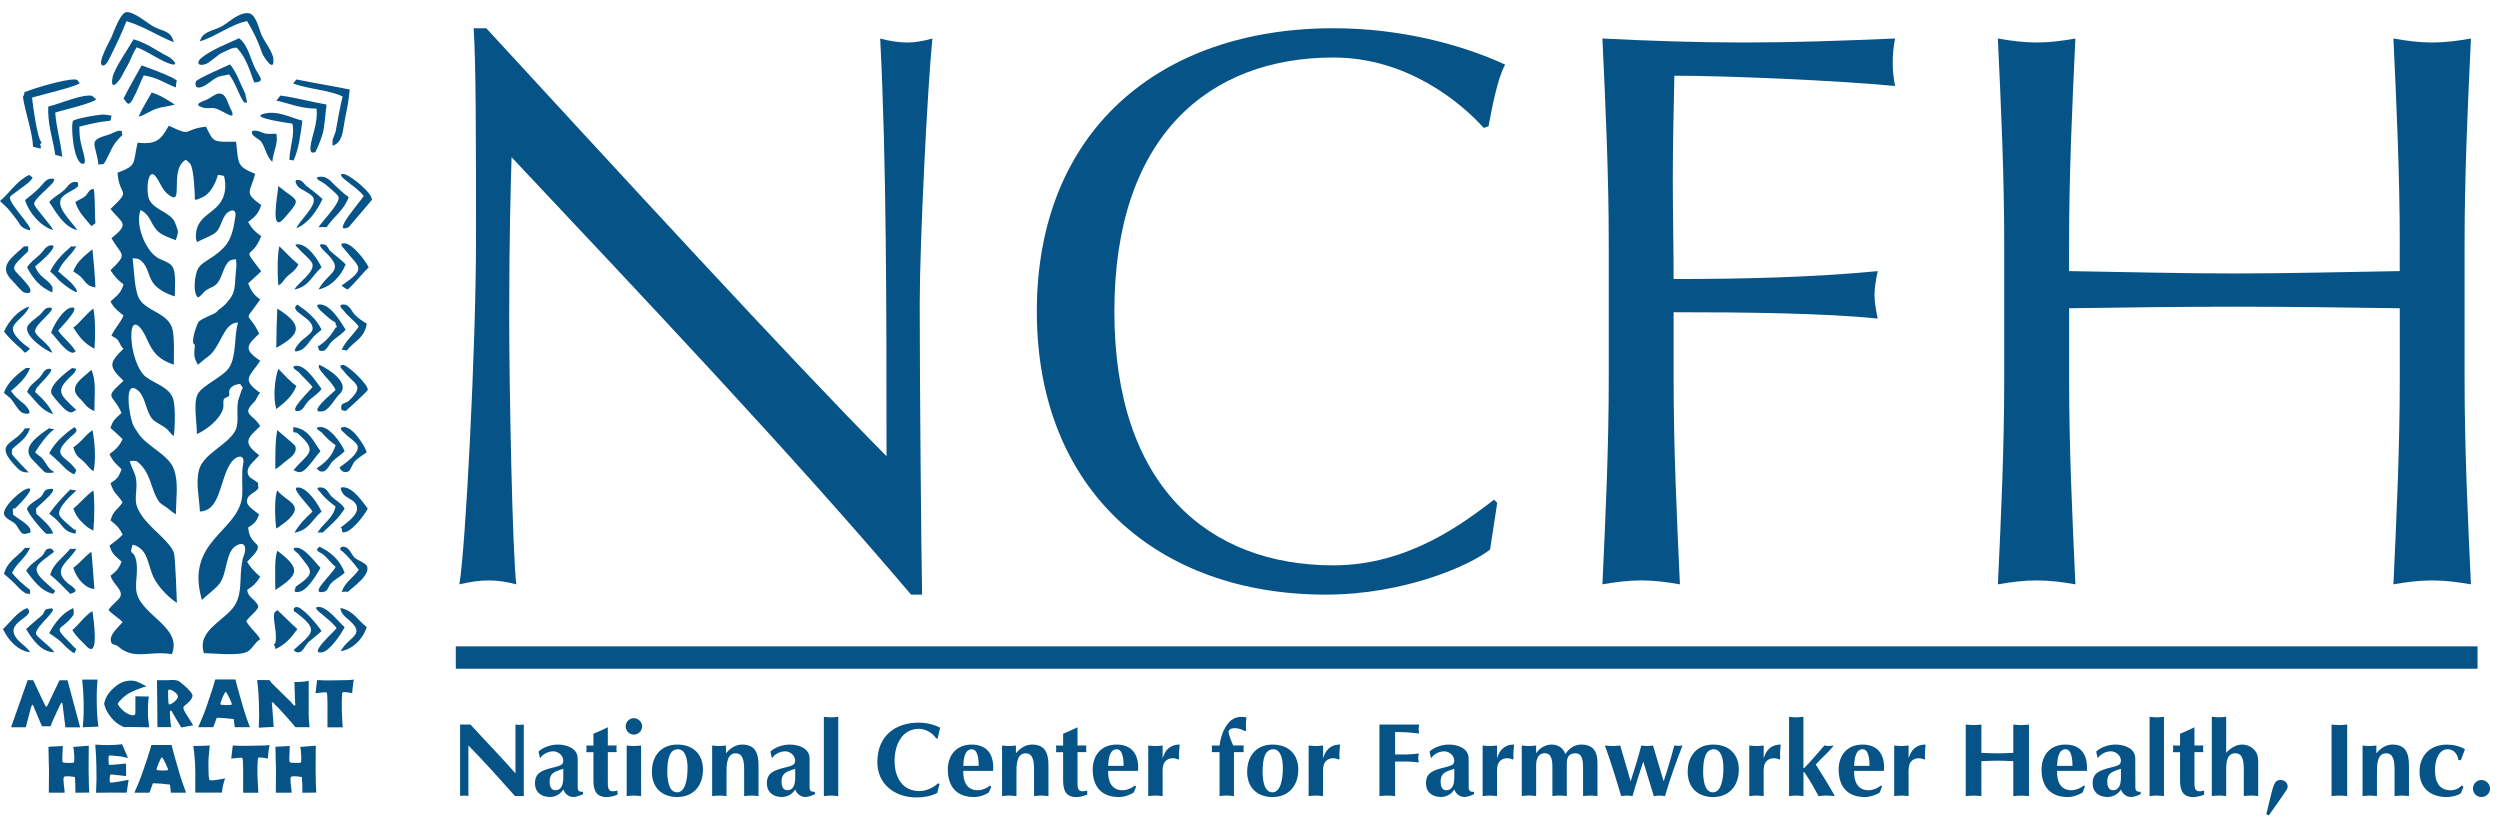 <svg width="202" height="66" viewBox="0 0 202 66" fill="none" xmlns="http://www.w3.org/2000/svg">
<path d="M5.284 58.763L5.075 57.076C5.064 56.961 5.049 56.788 4.995 56.777C4.952 56.762 4.861 56.946 4.807 57.066C4.778 57.109 4.453 57.802 4.248 58.265C4.179 58.423 4.146 58.517 4.096 58.684H3.392L2.789 57.264C2.734 57.134 2.673 56.939 2.619 56.939C2.579 56.939 2.492 57.185 2.464 57.3L2.084 58.763H0.893L2.236 54.956L2.68 54.96L2.821 55.256L3.496 56.69C3.576 56.86 3.684 57.091 3.749 57.105C3.8 57.116 3.904 56.867 3.98 56.705L4.724 55.133L4.818 54.967H5.454L6.476 58.767H5.284V58.763Z" fill="#055387"/>
<path d="M6.689 58.763C6.758 57.969 6.772 57.507 6.758 56.716C6.743 56.015 6.715 55.607 6.639 54.914H7.881C7.82 55.636 7.805 56.066 7.82 56.784C7.823 57.532 7.856 57.972 7.95 58.709L6.689 58.763Z" fill="#055387"/>
<path d="M11.059 58.749C10.651 58.738 10.409 58.738 10.001 58.749C9.514 58.525 9.243 58.316 8.918 57.89C8.647 57.539 8.528 57.297 8.412 56.875C8.513 56.391 8.73 56.004 9.142 55.632C9.575 55.228 9.969 55.008 10.543 54.993C10.998 54.99 11.258 55.148 11.655 55.362L11.839 55.456C11.485 55.531 10.687 55.835 10.272 56.105C9.882 56.369 9.524 56.781 9.524 56.849C9.524 56.998 9.774 57.265 9.998 57.46C10.261 57.694 10.702 57.853 10.85 57.778C10.969 57.723 10.94 57.565 10.94 57.427V56.261L12.027 56.279C11.962 56.752 11.948 57.037 11.951 57.514C11.955 57.998 11.987 58.287 12.06 58.767C11.68 58.753 11.449 58.749 11.059 58.749Z" fill="#055387"/>
<path d="M14.641 58.781L13.984 57.662C13.922 57.557 13.843 57.377 13.774 57.416C13.709 57.445 13.724 57.651 13.731 57.799C13.76 58.139 13.756 58.243 13.796 58.529L13.832 58.752C13.651 58.752 13.547 58.752 13.373 58.752C13.117 58.752 12.969 58.752 12.72 58.752C12.72 57.994 12.709 57.561 12.705 56.802C12.702 56.087 12.694 55.679 12.684 54.96H13.496C13.669 54.96 14.251 54.877 14.5 55.072C14.998 55.452 15.584 55.986 15.555 56.232C15.493 56.672 14.858 57.001 14.825 57.131C14.789 57.275 14.89 57.434 14.984 57.6L15.609 58.604L14.641 58.781ZM13.612 55.737C13.547 55.773 13.594 56.921 13.651 56.921C13.886 56.943 14.385 56.488 14.381 56.271C14.377 56.04 13.792 55.632 13.612 55.737Z" fill="#055387"/>
<path d="M18.968 58.756L18.889 58.102C18.61 58.066 18.434 58.048 18.155 58.027C17.906 58.005 17.755 58.001 17.513 58.001L17.235 58.756H16.018C16.321 58.048 16.505 57.651 16.751 56.904C17.011 56.131 17.173 55.687 17.39 54.903H19.022C19.239 55.777 19.398 56.272 19.647 57.149C19.82 57.763 19.965 58.142 20.192 58.756H18.968ZM18.239 55.903C18.148 55.892 17.744 56.857 17.82 56.922C17.885 56.976 18.704 56.997 18.73 56.922C18.77 56.831 18.314 55.907 18.239 55.903Z" fill="#055387"/>
<path d="M23.869 58.756C23.518 58.33 23.316 58.095 22.944 57.694C22.68 57.405 22.421 57.099 22.247 56.961C22.168 56.867 22.088 56.73 22.002 56.748C21.937 56.752 21.976 56.914 21.987 57.012L22.114 58.734L20.907 58.796C20.947 58.037 20.947 57.604 20.922 56.853C20.896 56.109 20.868 55.686 20.777 54.95L21.781 54.953L21.951 55.192L23.489 56.705C23.609 56.831 23.753 57.048 23.829 57.001C23.898 56.95 23.854 56.86 23.847 56.777L23.786 55.105C23.984 55.116 24.103 55.105 24.306 55.094C24.551 55.076 24.696 55.058 24.941 55.011V57.377C24.941 57.691 24.941 57.882 24.959 58.189C24.974 58.409 24.988 58.539 25.014 58.76H23.869V58.756Z" fill="#055387"/>
<path d="M28.519 55.398C28.49 55.632 28.468 55.773 28.454 56.012L28.208 55.958C28.158 55.943 27.71 55.889 27.677 55.947C27.627 56.062 27.562 56.896 27.674 58.504L27.692 58.767H26.46V58.489C26.46 57.51 26.489 56.012 26.392 55.958C26.298 55.914 25.973 55.958 25.716 55.986L25.496 56.012L25.622 54.95C26.402 55.004 27.15 54.964 28.132 54.95C28.299 54.95 28.41 54.928 28.591 54.91C28.551 55.098 28.537 55.21 28.519 55.398Z" fill="#055387"/>
<path d="M6.076 64.047C6.119 63.942 6.065 62.909 6.054 62.794C6.05 62.769 5.245 62.653 5.166 62.779C5.061 62.938 5.22 63.791 5.227 64.047H3.945C3.949 63.318 3.949 62.899 3.959 62.169C3.938 61.461 3.923 61.05 3.916 60.338L5.075 60.277L5.061 60.54C5.061 60.97 4.981 61.497 5.09 61.595C5.176 61.66 5.873 61.649 5.949 61.624C6.04 61.595 6 60.97 5.96 60.577C5.956 60.493 5.931 60.436 5.906 60.353L7.173 60.252C7.17 60.985 7.17 61.411 7.159 62.137C7.181 62.87 7.159 63.195 7.213 64.043L6.076 64.047Z" fill="#055387"/>
<path d="M10.232 64.05C9.788 64.05 9.525 64.04 9.08 64.04C8.568 64.04 8.271 64.05 7.759 64.054C7.802 63.231 7.809 62.75 7.788 61.934C7.777 61.252 7.751 60.847 7.697 60.161C8.062 60.19 8.282 60.201 8.654 60.201C9.124 60.201 9.402 60.186 9.868 60.136L10.341 61.248C10.012 61.165 9.817 61.118 9.47 61.089C9.21 61.064 8.806 61.013 8.788 61.068C8.759 61.147 8.77 61.602 8.788 61.772C8.792 61.88 10.232 61.645 10.182 61.718L10.193 62.707C10.139 62.711 8.994 62.559 8.936 62.581C8.835 62.649 8.86 63.115 8.882 63.22C8.903 63.303 10.283 63.032 10.395 63.007L10.232 64.05Z" fill="#055387"/>
<path d="M13.81 64.047L13.73 63.394C13.452 63.357 13.275 63.339 12.997 63.318C12.748 63.3 12.596 63.292 12.354 63.292L12.076 64.047H10.859C11.163 63.339 11.347 62.942 11.592 62.195C11.852 61.422 12.019 60.977 12.232 60.194H13.864C14.077 61.068 14.24 61.563 14.489 62.44C14.662 63.054 14.807 63.433 15.034 64.047H13.81ZM13.084 61.191C12.994 61.18 12.589 62.144 12.665 62.209C12.73 62.263 13.55 62.285 13.575 62.209C13.611 62.119 13.156 61.194 13.084 61.191Z" fill="#055387"/>
<path d="M18.014 63.494C17.974 63.7 17.948 63.83 17.93 64.043H15.778V62.371C15.778 61.916 15.764 61.649 15.724 61.194C15.699 60.84 15.67 60.63 15.619 60.276C15.843 60.273 15.98 60.273 16.208 60.266C16.493 60.255 16.656 60.248 16.948 60.237C16.905 60.717 16.84 61.165 16.84 61.75C16.843 62.248 16.843 62.942 16.934 63.021C17.013 63.097 17.486 63.021 17.822 62.96L18.19 62.895C18.107 63.122 18.064 63.263 18.014 63.494Z" fill="#055387"/>
<path d="M21.704 60.684C21.675 60.919 21.654 61.06 21.639 61.298L21.394 61.244C21.343 61.23 20.895 61.175 20.863 61.233C20.812 61.349 20.747 62.183 20.859 63.79L20.877 64.054H19.646V63.776C19.646 62.797 19.675 61.298 19.577 61.244C19.483 61.197 19.158 61.244 18.902 61.273L18.682 61.298L18.808 60.236C19.588 60.291 20.336 60.251 21.318 60.236C21.484 60.236 21.596 60.218 21.777 60.197C21.737 60.385 21.722 60.496 21.704 60.684Z" fill="#055387"/>
<path d="M24.417 64.047C24.461 63.942 24.407 62.909 24.396 62.794C24.392 62.769 23.587 62.653 23.507 62.779C23.403 62.938 23.561 63.791 23.569 64.047H22.287C22.29 63.318 22.29 62.899 22.301 62.169C22.279 61.461 22.265 61.05 22.258 60.338L23.417 60.277L23.403 60.54C23.403 60.97 23.323 61.497 23.431 61.595C23.515 61.66 24.215 61.649 24.291 61.624C24.381 61.595 24.342 60.97 24.302 60.577C24.298 60.493 24.273 60.436 24.248 60.353L25.515 60.252C25.512 60.985 25.512 61.411 25.501 62.137C25.523 62.87 25.501 63.195 25.555 64.043L24.417 64.047Z" fill="#055387"/>
<path d="M7.469 49.37C7.534 49.879 8.079 53.353 6.981 52.212C6.552 51.764 6.187 51.465 5.844 50.912C6.425 50.414 6.801 49.796 7.469 49.37Z" fill="#055387"/>
<path d="M22.405 49.291C22.961 49.796 23.46 50.327 24.03 50.833C23.503 51.544 23.091 52.057 22.243 52.458C22.315 52.458 22.16 52.133 22.16 52.133C22.048 52.133 22.243 51.97 22.243 51.97C22.427 51.208 22.037 50.157 22.16 49.536C22.174 49.471 22.394 49.323 22.405 49.291Z" fill="#055387"/>
<path d="M3.814 49.208C5.313 48.85 2.727 50.634 2.922 51.237C3.009 51.512 4.107 52.252 4.385 52.7C3.316 52.7 2.612 51.66 2.113 50.833C2.543 50.41 2.948 50.1 3.413 49.695C3.569 49.554 3.554 49.269 3.814 49.208Z" fill="#055387"/>
<path d="M27.523 49.128C28.563 49.338 28.91 50.129 29.632 50.67C29.354 51.573 28.534 52.462 27.523 52.62C28.22 51.328 29.73 51.338 28.011 49.941C27.447 49.482 27.509 49.081 27.523 49.128Z" fill="#055387"/>
<path d="M5.927 49.128C5.927 49.128 5.992 49.601 5.927 49.695C4.952 51.089 4.096 50.381 5.764 52.05C5.764 52.05 6.017 52.339 6.169 52.454C6.122 52.544 6.006 52.779 6.006 52.779C5.692 52.674 5.006 51.941 4.952 51.887C4.67 51.613 4.298 51.381 3.977 51.157C4.417 50.331 5.049 49.511 5.927 49.128Z" fill="#055387"/>
<path d="M2.189 49.128C3.059 49.876 0.094 50.229 1.459 51.724C1.81 52.107 2.124 52.227 2.434 52.7C1.456 52.602 0.665 51.728 0.242 50.833C0.838 50.266 1.376 49.457 2.189 49.128Z" fill="#055387"/>
<path d="M25.654 49.045C26.409 48.93 27.373 50.299 27.846 50.671C27.59 51.212 26.644 52.585 26.059 52.7C24.817 52.946 27.034 51.007 27.196 50.75C26.821 50.252 26.362 49.934 25.896 49.533C25.871 49.515 25.315 49.096 25.654 49.045Z" fill="#055387"/>
<path d="M23.951 49.045C24.46 49.023 25.721 50.58 25.98 50.995C25.623 51.299 25.291 51.573 24.926 51.887C24.706 52.075 24.503 52.624 24.197 52.7C23.893 52.772 23.814 52.559 23.709 52.537C25.262 51.114 25.858 50.956 23.872 49.453C23.756 49.515 23.59 49.063 23.951 49.045Z" fill="#055387"/>
<path d="M7.384 44.581C7.468 45.336 7.554 46.676 7.626 47.586C6.951 47.565 6.2 46.806 5.922 45.882C6.464 45.495 6.828 44.972 7.384 44.581Z" fill="#055387"/>
<path d="M22.406 44.498C24.255 45.9 24.233 46.402 22.244 47.666C22.247 46.535 22.157 45.17 22.406 44.498Z" fill="#055387"/>
<path d="M5.68 44.336C5.814 44.383 6.023 44.336 6.168 44.336C5.608 45.372 4.145 45.961 5.438 47.095C5.691 47.315 5.897 47.37 6.088 47.662C6.088 47.662 6.258 47.796 5.684 47.987C5.146 47.456 4.654 46.918 4.059 46.445C4.286 45.553 5.081 45.08 5.68 44.336Z" fill="#055387"/>
<path d="M3.893 44.336C4.298 44.257 4.291 44.553 4.381 44.578C3.001 45.658 2.279 45.853 3.814 47.175C4.041 47.37 4.193 47.554 4.464 47.742C4.457 47.749 4.298 47.984 4.301 47.984C3.254 47.742 2.676 46.839 2.109 46.117C2.463 45.56 2.933 45.322 3.409 44.9C3.561 44.766 3.651 44.383 3.893 44.336Z" fill="#055387"/>
<path d="M23.867 44.257C24.589 44.16 25.495 45.499 25.896 45.882C25.578 46.438 24.817 47.767 24.109 47.832C23.509 47.883 24 47.496 23.863 47.428C25.633 46.232 25.149 46.135 24.109 44.748C24.112 44.745 23.444 44.311 23.867 44.257Z" fill="#055387"/>
<path d="M2.027 44.256C2.099 44.3 2.345 44.256 2.431 44.256C2.034 45.152 1.398 45.416 0.969 46.286C1.384 46.802 1.897 47.257 2.431 47.666C2.417 47.669 2.431 47.962 2.431 47.99C2.384 47.987 1.919 47.944 2.027 47.911C1.612 47.651 1.456 47.42 1.135 47.099C0.864 46.831 0.597 46.618 0.322 46.369C0.582 45.343 1.449 44.964 2.027 44.256Z" fill="#055387"/>
<path d="M27.685 44.173C28.238 44.152 28.372 44.805 28.66 45.065C28.884 45.268 29.498 45.47 29.636 45.715C30.018 46.412 28.465 47.478 28.093 47.828C27.96 47.778 27.747 47.828 27.606 47.828C27.902 46.983 28.523 46.716 28.985 46.041C28.603 45.535 28.093 44.903 27.606 44.498C27.494 44.578 27.404 44.184 27.685 44.173Z" fill="#055387"/>
<path d="M25.817 44.173C26.734 44.607 27.493 45.278 27.847 46.286C27.504 46.593 27.002 46.831 26.709 47.178C26.507 47.413 26.5 47.763 26.142 47.828C24.914 48.045 26.872 46.391 27.117 45.798C26.745 45.517 26.492 45.112 26.142 44.823C25.846 44.581 25.34 44.524 25.817 44.173Z" fill="#055387"/>
<path d="M22.406 39.627C23.161 40.565 24.613 40.75 23.298 41.981C22.984 42.274 22.691 42.454 22.323 42.711C22.204 41.905 22.164 40.154 22.406 39.627Z" fill="#055387"/>
<path d="M7.547 39.627C7.652 40.479 7.638 41.721 7.547 42.873C7.219 42.703 7.056 42.613 6.818 42.386C6.402 41.988 6.146 41.714 5.926 41.086C6.511 40.627 6.941 40.042 7.547 39.627Z" fill="#055387"/>
<path d="M5.681 39.547C5.782 39.59 6.125 39.619 6.169 39.63C5.84 39.951 4.655 40.944 4.789 41.58C4.854 41.883 5.757 42.584 6.006 42.797C6.223 42.685 6.089 43.122 6.089 43.122C5.306 42.974 5.204 42.696 4.789 42.23C4.544 41.952 4.273 41.728 3.977 41.501C4.515 40.76 5.053 40.172 5.681 39.547Z" fill="#055387"/>
<path d="M3.813 39.547C5.268 39.164 2.986 40.938 2.921 41.089C2.871 41.201 2.968 41.382 2.921 41.494C3.438 41.985 4.127 42.534 4.301 43.119C4.113 43.079 3.911 43.18 3.734 43.119C3.571 43.061 2.127 41.364 2.192 41.089C2.267 40.761 3.087 40.352 3.329 40.114C3.499 39.944 3.539 39.619 3.813 39.547Z" fill="#055387"/>
<path d="M2.35 39.465C2.849 39.486 1.263 41.057 1.213 41.09H1.05C0.996 41.238 1.09 41.422 1.05 41.577C1.426 41.895 2.199 42.289 2.43 42.715C2.484 42.816 2.462 43.105 2.43 43.04C2.361 43.044 2.061 43.181 1.863 43.123C1.635 43.054 1.39 42.473 1.213 42.31C0.953 42.069 0.371 41.91 0.321 41.498C0.249 40.924 1.812 39.439 2.35 39.465Z" fill="#055387"/>
<path d="M27.601 39.385C28.475 39.244 29.331 40.62 29.714 41.089C29.479 41.602 28.536 42.776 28.009 42.956C27.392 43.166 27.803 42.794 27.521 42.631C28.013 42.216 29.349 41.407 28.659 40.602C28.442 40.352 27.98 40.201 27.767 39.952C27.702 39.883 27.406 39.413 27.601 39.385Z" fill="#055387"/>
<path d="M25.817 39.385C26.427 39.349 26.496 39.833 26.792 40.115C27.146 40.461 27.579 40.649 27.846 41.09C27.388 41.866 26.702 42.44 26.059 43.04C25.968 42.993 25.755 43.04 25.654 43.04C26.127 42.245 26.889 41.917 27.117 40.931C26.694 40.602 26.21 40.23 25.9 39.793C25.849 39.725 25.438 39.407 25.817 39.385Z" fill="#055387"/>
<path d="M24.031 39.385C24.811 39.341 25.703 40.746 25.981 41.335C25.244 41.945 24.952 42.859 23.789 43.039C24.215 42.328 24.67 41.873 25.252 41.335C25.06 40.949 23.46 39.414 24.031 39.385Z" fill="#055387"/>
<path d="M22.405 34.754C22.578 34.924 23.835 35.946 23.868 36.054C24.055 36.719 23.257 37.095 22.976 37.355C22.705 37.6 22.575 37.694 22.246 37.922C22.246 36.726 22.235 35.585 22.405 34.754Z" fill="#055387"/>
<path d="M7.468 34.754C7.659 35.599 7.771 37.246 7.551 38.084C7.24 37.864 7.146 37.701 6.901 37.434C6.431 36.925 6.139 36.979 5.926 36.134C6.558 35.74 6.872 35.177 7.468 34.754Z" fill="#055387"/>
<path d="M3.975 34.596C4.141 34.687 4.174 34.625 4.38 34.676C3.795 35.116 3.231 35.907 2.838 36.543C3.007 36.752 3.228 36.835 3.405 37.03C3.679 37.323 3.914 37.926 4.297 38.085C4.607 38.211 3.802 38.244 3.647 38.168C3.531 38.11 2.831 37.344 2.672 37.193C1.61 36.167 3.047 35.246 3.975 34.596Z" fill="#055387"/>
<path d="M2.025 34.596C2.097 34.639 2.343 34.596 2.43 34.596C2.112 35.488 1.567 35.727 0.967 36.301C1.01 36.413 0.92 36.59 0.967 36.705C0.996 36.785 2.502 38.406 2.347 38.168C2.347 38.168 1.895 38.211 1.617 38.005C1.418 37.857 1.213 37.623 1.05 37.438C-0.445 35.745 1.213 35.907 2.025 34.596Z" fill="#055387"/>
<path d="M27.685 34.513C28.447 34.34 29.505 36.07 29.632 36.543C29.285 36.792 28.956 36.987 28.657 37.272C28.526 37.395 28.303 38.027 28.169 38.085C27.598 38.327 27.439 37.76 27.439 37.76C27.808 37.474 29.021 36.709 28.902 36.055C28.841 35.727 28.057 35.275 27.848 35.001C27.848 35.001 27.288 34.603 27.685 34.513Z" fill="#055387"/>
<path d="M25.735 34.513C26.595 34.332 27.62 35.878 27.848 36.463C27.552 36.752 27.169 36.986 26.873 37.275C26.66 37.481 26.457 38.016 26.143 38.088C25.739 38.178 25.684 37.871 25.576 37.842C26.27 37.395 26.847 36.864 27.118 35.975C26.642 35.636 26.345 35.361 25.981 34.921C25.981 34.917 25.345 34.596 25.735 34.513Z" fill="#055387"/>
<path d="M23.706 34.513C24.956 34.65 25.313 35.658 25.898 36.463C25.501 36.853 24.901 37.857 24.436 38.088C24.085 38.258 23.894 38.019 23.706 38.005C24.833 36.618 25.829 36.535 24.031 35C23.948 34.928 23.822 34.953 23.706 34.917C23.699 34.87 23.677 34.437 23.706 34.513Z" fill="#055387"/>
<path d="M6.006 34.513C6.436 34.831 5.97 35.051 5.681 35.325C3.984 36.914 5.334 36.741 6.169 38.005L6.006 38.33C5.439 38.095 5.183 37.734 4.789 37.355C4.522 37.102 4.255 36.864 3.977 36.625C4.432 35.733 5.215 35.069 6.006 34.513Z" fill="#055387"/>
<path d="M7.385 29.883C7.793 30.819 7.627 31.768 7.627 33.213C6.959 32.946 6.861 32.588 6.41 32.158C5.438 31.23 6.67 30.562 7.385 29.883Z" fill="#055387"/>
<path d="M22.488 29.804C22.979 30.285 23.372 30.779 23.95 31.184C23.593 32.058 23.004 32.52 22.325 33.051C22.05 32.155 22.191 30.635 22.488 29.804Z" fill="#055387"/>
<path d="M3.894 29.804C4.76 29.67 3.02 31.14 2.919 31.429C2.897 31.476 2.836 31.671 2.836 31.671C3.424 32.191 3.923 32.7 4.298 33.459C3.269 33.148 2.864 32.321 2.186 31.671C2.424 31.053 2.857 30.887 3.24 30.454C3.435 30.237 3.554 29.855 3.894 29.804Z" fill="#055387"/>
<path d="M5.843 29.724C5.951 29.789 6.031 29.76 6.168 29.804C6.136 29.861 6.006 30.129 6.006 30.129C4.406 31.591 4.727 31.761 6.168 33.133C5.933 33.18 5.868 33.476 5.439 33.213C5.07 32.985 4.485 32.256 4.222 31.913C3.745 31.299 5.276 30.121 5.843 29.724Z" fill="#055387"/>
<path d="M2.11 29.724C2.157 29.757 2.377 29.724 2.435 29.724C2.124 30.522 1.489 31.078 0.893 31.591C1.156 32.021 1.557 32.328 1.947 32.646C2.132 32.794 2.876 33.664 1.864 33.375C1.518 33.278 1.131 32.501 0.889 32.238C0.73 32.064 0.496 31.902 0.322 31.75C0.553 30.923 1.471 30.172 2.11 29.724Z" fill="#055387"/>
<path d="M23.868 29.562C24.681 29.414 25.63 30.963 25.981 31.429C25.666 31.87 25.186 32.09 24.843 32.484C24.637 32.718 24.482 33.163 24.114 33.213C23.149 33.336 25.049 31.57 25.251 31.263C24.89 30.815 24.489 30.483 24.114 30.046C24.114 30.046 23.409 29.642 23.868 29.562Z" fill="#055387"/>
<path d="M27.684 29.479C28.031 29.432 29.797 31.097 29.713 31.509C29.692 31.617 28.132 33.047 27.926 33.213L27.601 33.134C27.594 33.148 27.532 32.838 27.601 32.726C27.691 32.574 28.038 32.523 28.168 32.401C29.587 31.075 28.561 31.068 27.763 29.966C27.72 29.909 27.247 29.533 27.684 29.479Z" fill="#055387"/>
<path d="M25.817 29.479C26.64 29.865 28.334 30.995 27.442 31.833C27.114 32.136 26.576 33.119 26.142 33.213C24.633 33.538 27.016 31.631 27.117 31.508C26.825 30.786 25.442 29.757 25.817 29.479Z" fill="#055387"/>
<path d="M22.405 24.933C24.355 26.171 24.482 26.926 22.322 28.1C22.326 27.078 22.369 25.817 22.405 24.933Z" fill="#055387"/>
<path d="M7.547 24.933C7.713 25.788 7.717 27.233 7.63 28.179C6.803 27.75 6.417 27.23 5.926 26.475C6.529 26.002 6.93 25.391 7.547 24.933Z" fill="#055387"/>
<path d="M5.76 24.853C6.677 24.719 4.825 26.514 4.705 26.72C5.2 27.413 5.633 27.637 6.085 28.345C6.327 28.258 5.922 28.508 5.922 28.508C5.305 28.504 4.521 27.247 4.135 26.882C4.319 26.254 5.139 24.936 5.76 24.853Z" fill="#055387"/>
<path d="M3.977 24.853C4.869 24.835 2.723 26.196 2.839 26.799C2.918 27.222 4.006 27.778 4.219 28.504C3.63 28.291 2.081 27.229 2.189 26.474C2.236 26.128 2.998 25.644 3.244 25.42C3.449 25.232 3.605 24.856 3.977 24.853Z" fill="#055387"/>
<path d="M2.352 24.77C2.146 25.467 1.178 25.944 1.052 26.475C0.911 27.07 2.095 27.952 2.431 28.179C2.428 28.179 2.16 28.428 2.027 28.504C1.89 28.418 1.81 28.269 1.702 28.179C1.207 27.764 0.727 27.298 0.322 26.8C0.687 25.962 1.456 25.073 2.352 24.77Z" fill="#055387"/>
<path d="M27.684 24.607C28.233 24.553 28.403 25.145 28.659 25.42C28.919 25.698 29.295 25.954 29.634 26.149C29.443 27.37 28.602 27.554 28.009 28.341C27.905 28.265 27.717 28.287 27.605 28.258C27.98 27.464 28.515 27.11 28.984 26.391C28.638 25.882 28.121 25.593 27.767 25.091C27.728 25.04 27.247 24.647 27.684 24.607Z" fill="#055387"/>
<path d="M25.736 24.606C26.682 24.484 27.549 26.058 27.928 26.636C27.617 27.015 27.144 27.272 26.79 27.611C26.61 27.781 26.396 28.29 26.14 28.341C25.613 28.445 25.811 28.073 25.652 28.015C26.285 27.644 26.747 27.116 27.115 26.474C27.332 26.474 27.126 26.192 27.115 26.228V26.065C26.693 25.841 26.321 25.477 25.978 25.173C25.967 25.163 25.403 24.65 25.736 24.606Z" fill="#055387"/>
<path d="M24.031 24.606C24.807 25.155 25.551 25.73 25.981 26.636C25.775 26.831 25.526 26.997 25.331 27.207C25.071 27.481 24.695 28.11 24.356 28.261C23.345 28.713 24.045 27.853 24.276 27.611C24.486 27.384 25.194 26.939 25.251 26.636C25.421 25.665 23.218 25.163 24.031 24.606Z" fill="#055387"/>
<path d="M7.468 20.139C7.558 20.941 7.67 22.259 7.71 23.223C7.045 23.115 7.016 22.905 6.572 22.411C6.377 22.194 6.149 22.104 5.922 21.923C6.225 21.107 6.861 20.645 7.468 20.139Z" fill="#055387"/>
<path d="M22.567 19.898C23.101 20.393 23.524 20.898 24.109 21.361C23.805 21.996 23.462 22.029 23.054 22.498C22.82 22.762 22.823 22.885 22.487 23.065C22.404 22.036 22.408 20.624 22.567 19.898Z" fill="#055387"/>
<path d="M5.759 19.898C5.857 19.938 6.059 19.898 6.164 19.898C5.709 20.725 5.084 21.017 4.701 21.927C5.131 22.336 5.644 22.664 6.001 23.145C6.854 24.304 4.99 22.888 4.784 22.657C4.539 22.386 4.318 22.166 4.055 21.927C4.47 21.079 5.095 20.487 5.759 19.898Z" fill="#055387"/>
<path d="M1.947 19.898C2.015 19.927 2.192 19.898 2.272 19.898C2.283 19.804 2.272 20.302 2.272 20.302C0.502 21.989 1.055 21.491 2.272 23.062C2.456 23.3 2.701 23.842 1.947 23.629C1.755 23.574 1.149 22.83 0.972 22.654C-0.22 21.491 1.026 20.776 1.947 19.898Z" fill="#055387"/>
<path d="M4.138 19.818C4.885 19.793 3.112 21.324 2.838 21.523C3.177 22.433 3.784 22.476 4.217 23.148C4.278 23.245 4.217 23.635 4.217 23.635C3.195 23.155 2.708 22.57 2.188 21.606C2.458 21.169 2.877 20.894 3.242 20.551C3.48 20.32 3.712 19.829 4.138 19.818Z" fill="#055387"/>
<path d="M25.98 19.735C26.507 19.71 26.453 20.078 26.709 20.302C27.121 20.667 27.54 20.974 27.927 21.357C27.598 22.238 26.753 23.191 25.734 23.386C26.626 21.83 27.952 21.956 26.222 20.302C26.222 20.302 25.608 19.75 25.98 19.735Z" fill="#055387"/>
<path d="M24.031 19.735C24.88 19.721 25.685 20.978 25.981 21.603C25.216 22.238 24.988 23.163 23.789 23.39C24.082 22.838 25.371 22.054 25.252 21.361C25.19 21 24.345 20.4 24.114 20.061C24.078 20.006 23.659 19.739 24.031 19.735Z" fill="#055387"/>
<path d="M27.764 19.656C28.45 19.605 29.548 21.093 29.793 21.606C29.197 22.166 28.706 22.856 28.089 23.394C27.821 23.278 27.601 23.069 27.601 23.069C29.707 21.628 29.01 21.653 27.843 20.147C27.807 20.089 27.337 19.685 27.764 19.656Z" fill="#055387"/>
<path d="M7.549 15.271C7.693 15.275 7.646 17.572 7.711 18.031L7.386 18.273C6.877 17.63 6.36 17.204 6.086 16.323C6.389 16.12 6.638 16.062 6.899 15.835C7.068 15.687 7.227 15.254 7.549 15.271Z" fill="#055387"/>
<path d="M22.488 15.027C24.08 16.37 24.445 15.912 22.975 17.623C21.762 19.035 22.462 15.616 22.488 15.027Z" fill="#055387"/>
<path d="M6.006 14.701C6.497 14.662 6.226 14.972 6.331 15.026C5.963 15.38 5.511 15.499 5.114 15.839C4.262 16.558 5.761 17.847 6.252 18.598C5.129 18.313 4.547 17.168 3.977 16.326C4.302 15.933 4.814 15.691 5.194 15.351C5.421 15.146 5.609 14.734 6.006 14.701Z" fill="#055387"/>
<path d="M24.031 14.538C24.435 14.52 24.547 14.856 24.76 15.026C25.226 15.391 25.638 15.68 26.06 16.08C25.627 16.998 24.923 18.059 23.948 18.435C24.125 17.926 25.598 16.629 25.327 16.001C25.168 15.629 24.403 15.383 24.11 15.109C24.024 15.026 23.695 14.553 24.031 14.538Z" fill="#055387"/>
<path d="M3.976 14.459C5.391 14.214 2.675 15.954 2.759 16.489C2.805 16.788 4.106 18.146 4.301 18.598C3.271 18.287 2.325 17.178 2.025 16.164C2.419 15.864 2.813 15.532 3.163 15.189C3.351 15.001 3.705 14.502 3.976 14.459Z" fill="#055387"/>
<path d="M25.735 14.296C26.399 14.17 26.742 14.668 27.035 14.947C27.407 15.293 27.732 15.618 28.172 15.922C27.833 16.947 26.955 17.514 26.385 18.359C26.172 18.334 25.944 18.359 25.735 18.359C26.006 17.922 27.49 16.413 27.36 15.922C27.298 15.694 26.352 14.943 26.143 14.784C26.125 14.77 25.298 14.376 25.735 14.296Z" fill="#055387"/>
<path d="M2.351 14.134C2.698 14.412 2.716 14.264 2.434 14.622C2.207 14.907 0.852 15.767 0.809 15.922C0.636 16.496 3.604 19.28 1.947 18.439C1.6 18.262 1.6 18.074 1.38 17.789C1.206 17.561 1.008 17.305 0.813 17.059C0.589 16.778 0.264 16.496 0 16.247C0.787 15.568 1.365 14.607 2.351 14.134Z" fill="#055387"/>
<path d="M27.685 14.051C28.154 13.99 30.184 15.662 30.04 16.164L28.172 18.356C26.659 19.027 29.267 16.106 29.39 15.839C29.036 15.369 28.454 14.997 28.01 14.622C28.003 14.618 27.262 14.105 27.685 14.051Z" fill="#055387"/>
<path d="M20.458 10.563C20.887 10.505 21.187 10.765 21.512 10.805C21.769 10.834 22.061 10.805 22.325 10.805C22.502 11.578 22.097 12.174 22 13.08C21.509 12.607 21.505 12.058 21.108 11.455C20.963 11.238 20.468 11.069 20.378 10.805C20.331 10.682 20.357 10.574 20.458 10.563Z" fill="#055387"/>
<path d="M9.661 10.562C10.008 10.569 9.748 10.736 9.907 10.887C8.972 11.786 9.091 12.028 8.444 13.159C8.329 13.357 8.177 13.202 7.957 13.321C7.762 11.577 7.007 11.375 8.769 10.887C9.008 10.815 9.427 10.555 9.661 10.562Z" fill="#055387"/>
<path d="M13.636 10.154C15.622 11.115 14.723 10.447 16.641 10.234C17.305 11.581 17.215 11.451 19.075 11.451C19.281 13.296 19.136 13.43 20.617 14.047C20.238 15.564 19.656 15.539 21.104 16.564C20.88 17.316 20.566 17.521 20.05 17.944C20.375 18.497 20.602 18.728 21.104 19.082C20.31 21.14 19.429 19.706 21.104 21.924C20.761 22.26 20.396 22.567 20.05 22.899C20.31 23.549 20.519 23.831 21.025 24.199C19.591 26.257 20.006 24.972 20.942 26.962C19.877 27.933 19.7 28.247 21.025 29.154C20.183 30.443 19.443 30.634 21.025 31.75C20.79 31.934 20.747 32.278 20.537 32.48C19.472 33.527 20.422 33.412 21.025 34.43C20.006 35.398 19.544 35.727 20.942 36.785C20.624 37.232 19.667 37.807 20.129 38.489C20.256 38.677 20.721 38.854 20.859 39.056C20.805 39.164 20.913 39.349 20.859 39.461C20.675 39.825 19.866 39.945 19.967 40.598C20.017 40.945 20.696 41.357 20.942 41.573C20.689 42.194 20.563 42.288 20.05 42.628C20.191 44.423 21.805 43.574 19.97 45.391C20.292 45.95 20.588 46.192 21.025 46.608C20.714 47.092 20.462 47.362 19.97 47.662C20.057 48.247 20.444 48.323 20.783 48.8C20.956 49.042 20.783 49.204 20.783 49.204C20.516 49.583 20.165 49.815 19.891 50.179C20.22 50.786 20.664 51.039 21.029 51.642C20.606 51.895 20.407 52.379 20.053 52.617C19.414 53.039 17.421 52.779 16.482 52.779C15.839 50.829 18.399 50.103 19.078 48.72C19.577 47.709 19.331 46.709 19.566 45.391C19.613 45.112 19.663 44.993 19.728 44.824C19.902 44.35 19.862 43.643 19.078 44.094C18.233 44.578 18.349 46.308 17.778 47.099C17.406 47.608 16.764 48.031 16.316 48.478C14.911 43.686 19.266 42.982 19.562 40.114C19.624 39.493 19.497 38.19 19.642 37.514C19.833 36.622 19.093 36.835 18.75 37.272C17.721 38.565 17.901 41.27 16.153 41.331C16.106 40.197 15.806 39.114 16.07 38.002C16.381 36.691 18.367 35.968 18.992 34.834C19.353 34.177 19.082 33.321 19.234 32.397C19.237 32.357 19.559 31.422 19.559 31.422C19.75 31.429 19.396 31.017 19.396 31.017C19.396 31.017 18.822 31.046 18.584 31.422C18.436 31.653 18.584 31.837 18.504 31.989C18.468 32.05 18.132 32.162 18.1 32.231C17.984 32.462 18.107 32.758 18.02 33.043C17.721 33.968 16.597 34.766 15.908 35.073C15.908 34.044 15.597 32.552 15.987 31.826C16.359 31.133 18.009 30.457 18.504 29.717C19.129 28.778 18.905 27.077 19.234 26.062C18.056 26.034 17.858 28.052 16.8 28.822C16.493 29.038 16.251 29.259 15.987 29.472C15.651 28.85 15.673 28.742 15.745 27.846C15.326 27.818 15.922 26.102 16.07 25.979C16.449 25.658 17.038 25.506 17.45 25.25C17.576 25.167 17.594 25.08 17.692 25.008C17.814 24.91 17.919 24.853 18.017 24.762C18.154 24.636 18.223 24.582 18.342 24.437C18.519 24.217 18.706 24.008 18.829 23.708C19.039 23.173 18.977 22.585 19.071 21.841C19.114 21.494 19.1 21.22 19.071 20.949C19.071 20.949 18.674 20.956 18.504 21.111C18.082 21.483 17.952 22.368 17.612 22.816C17.305 23.213 17.074 23.173 16.637 23.466C16.42 23.607 16.262 23.928 15.987 24.033C15.622 23.697 15.687 22.614 15.908 21.924C16.056 21.447 16.5 21.194 16.883 20.949C17.374 20.627 17.807 20.328 18.183 19.894C18.659 19.338 18.869 18.547 18.995 17.619C18.995 17.619 19.205 16.803 18.591 17.052C17.937 17.312 17.934 18.32 17.453 18.757C17.081 19.093 16.323 19.324 15.911 19.569C15.897 19.519 15.839 19.248 15.828 19.244C15.738 17.074 17.916 17.406 18.183 15.348C18.233 14.954 18.183 14.531 18.1 14.21C18.009 14.21 17.901 14.145 17.612 14.127C17.406 14.817 17.078 15.47 16.558 15.831C16.348 15.972 15.828 16.156 15.828 16.156C15.828 16.156 15.64 15.998 15.745 15.994C15.72 15.405 15.676 13.925 15.42 13.314C15.348 13.145 15.138 13.022 15.016 12.906C13.614 13.711 14.936 16.738 13.636 15.748C13.112 15.348 13.033 14.925 12.661 14.369C11.982 13.343 11.78 15.239 12.011 15.994C12.303 16.94 13.723 17.099 14.124 17.94C14.192 18.085 14.358 18.565 14.366 18.67C14.391 18.959 14.254 19.197 14.203 19.403C13.813 19.262 13.011 18.999 12.661 18.59C12.108 17.951 12.159 17.399 11.361 16.965C10.917 18.088 11.682 20.107 12.661 20.783C13.069 21.064 13.73 21.155 13.961 21.595C14.243 22.137 14.124 23.177 14.124 23.95C13.445 23.733 12.679 23.35 12.336 22.812C11.971 22.234 11.931 21.537 11.444 21.108C11.188 20.88 11.206 20.92 10.714 20.866C10.852 21.891 10.855 23.535 11.281 24.195C11.946 25.225 13.694 25.3 13.961 26.712C14.102 27.467 14.044 28.583 14.044 29.472C12.795 29.02 12.379 28.544 11.852 27.359C11.256 26.026 10.469 25.604 10.635 27.601C10.704 28.45 11.094 29.916 11.773 30.443C12.545 31.043 13.867 31.31 14.048 32.473C14.181 33.357 14.124 34.549 14.048 35.232C13.784 35.051 13.694 34.86 13.481 34.665C13.109 34.329 12.444 34.119 12.181 33.69C11.729 32.957 11.707 31.833 10.964 31.415C10.036 30.891 10.436 33.491 10.722 34.257C10.794 34.462 11.075 34.874 11.209 35.069C11.928 36.102 13.607 36.723 14.051 37.911C14.449 38.98 14.214 40.345 14.214 41.566C13.914 41.371 13.802 41.281 13.564 41.079C13.336 40.883 13.004 40.757 12.834 40.512C12.361 39.833 12.278 39.031 11.859 38.24C11.628 37.803 11.422 37.557 11.047 37.265C11.047 37.265 10.758 37.196 10.48 37.265C10.628 37.77 10.884 38.182 10.967 38.565C11.177 39.569 10.761 40.266 11.13 41.082C11.733 42.418 13.091 43.159 13.889 44.329C13.928 44.39 14.037 44.621 14.051 44.654C14.167 44.972 14.293 48.713 14.293 48.713C13.622 48.287 12.766 47.391 12.426 46.683C11.91 45.618 11.989 44.336 10.722 44.004C10.404 44.925 10.765 44.412 10.964 45.141C11.234 46.127 10.859 47.113 11.047 47.901C11.48 49.764 14.752 50.685 13.889 52.852C11.953 52.563 10.844 53.379 9.505 52.202C9.385 52.097 9.089 52.093 9.017 51.96C8.688 51.353 9.627 50.638 9.909 50.255C9.57 49.93 9.071 49.638 8.771 49.28C8.977 48.904 9.671 48.453 9.747 48.142C9.877 47.593 9.111 47.182 8.934 46.517C9.411 46.127 9.562 46.026 9.826 45.38C9.364 44.95 9.05 44.813 8.851 44.08C9.205 43.798 9.624 43.538 9.905 43.188C9.617 42.603 9.396 42.429 8.93 42.05C9.147 41.234 9.537 41.172 9.905 40.587C9.479 39.923 9.194 39.887 8.93 39.045C9.461 38.691 9.584 38.58 9.822 37.908C9.378 37.485 9.136 37.305 8.847 36.691C9.328 36.326 9.635 36.08 9.902 35.474C9.577 35.163 9.266 34.871 8.927 34.582C9.136 33.892 9.389 33.784 9.819 33.365C9.107 31.743 8.32 32.281 9.981 30.768C8.753 29.591 8.797 29.338 9.981 28.172C9.729 27.991 9.692 27.677 9.494 27.442C9.393 27.319 9.136 27.218 9.006 27.117C9.331 26.427 9.671 26.192 9.981 25.492C9.523 25.12 9.216 24.918 8.927 24.354C9.418 23.903 9.757 23.737 9.981 22.975C9.512 22.621 9.255 22.343 8.927 21.837C10.382 20.425 9.844 20.721 9.006 19.241C10.519 18.052 9.877 18.056 8.927 16.886C10.689 15.207 9.653 15.994 9.494 13.961C11.115 13.329 10.711 13.282 11.119 11.527C12.657 11.704 13.026 11.263 13.636 10.154Z" fill="#055387"/>
<path d="M8.197 9.263C8.482 9.234 8.844 9.328 9.01 9.342L8.93 9.747C7.89 9.862 7.363 9.996 6.413 10.234C6.413 11.238 6.547 11.621 6.738 12.343C6.807 12.614 6.969 13.203 6.738 13.235C5.915 13.351 5.673 9.866 5.926 9.743C6.37 9.526 7.695 9.31 8.197 9.263Z" fill="#055387"/>
<path d="M21.35 9.18C22.477 8.902 23.607 9.566 24.434 9.747C24.286 10.845 24.134 12.112 23.704 12.993C23.607 12.9 23.553 12.954 23.379 12.911C23.423 11.831 23.834 10.884 23.621 9.989C23.549 9.971 19.992 9.512 21.35 9.18Z" fill="#055387"/>
<path d="M22.651 7.72C23.897 7.886 25.129 8.225 26.386 8.449C26.288 9.179 26.277 9.666 26.144 10.479C26.053 11.013 25.718 11.808 25.494 12.267C25.494 12.267 25.017 12.584 25.089 11.862C25.18 10.952 25.707 9.959 25.577 8.778C24.313 8.778 23.417 8.366 22.33 8.128C22.413 8.038 22.587 7.814 22.651 7.72Z" fill="#055387"/>
<path d="M7.143 7.72C7.547 7.695 7.518 7.868 7.71 7.962C8.168 8.19 4.694 8.988 4.463 9.1C4.564 10.411 4.875 11.277 5.03 12.671C4.799 12.578 4.673 12.581 4.463 12.509C4.304 11.339 3.947 10.45 3.896 9.1C3.893 9.129 3.896 8.612 3.896 8.612C4.882 8.363 6.215 7.774 7.143 7.72Z" fill="#055387"/>
<path d="M17.696 7.557C18.27 7.535 18.389 8.323 18.588 8.695C19.274 9.995 18.078 8.947 17.45 8.774C17.049 8.662 16.782 8.81 16.395 8.695C15.54 8.435 16.327 8.218 16.721 8.045C16.948 7.944 17.421 7.564 17.696 7.557Z" fill="#055387"/>
<path d="M12.257 7.475C13.081 7.745 13.514 8.07 14.124 8.45C13.673 8.587 13.214 8.601 12.662 8.775C12.196 8.919 11.672 9.316 11.199 9.425C11.528 8.677 11.907 8.114 12.257 7.475Z" fill="#055387"/>
<path d="M23.95 6.42C25.387 6.712 26.89 6.954 28.255 7.232C28.179 8.2 28.02 8.883 27.85 9.75C27.677 10.616 27.709 11.487 26.875 11.779C26.875 11.729 26.85 11.295 26.875 11.292C26.879 11.288 27.117 10.642 27.117 10.642C27.319 9.551 27.453 8.731 27.684 7.799C26.644 7.269 24.831 7.196 23.704 6.745C23.571 6.868 23.95 6.42 23.95 6.42Z" fill="#055387"/>
<path d="M6.005 6.42C6.402 6.427 6.229 6.568 6.409 6.666C6.792 6.864 2.885 7.771 2.592 7.883C2.639 8.518 3.036 11.216 3.322 11.454C3.441 11.552 3.17 11.664 3.239 11.697C3.379 11.769 3.22 11.971 3.322 12.021C3.022 11.931 2.895 11.924 2.672 11.859C2.614 10.653 2.036 9.049 1.859 7.879C1.837 7.76 2.05 7.58 1.942 7.471C2.639 7.15 5.232 6.402 6.005 6.42Z" fill="#055387"/>
<path d="M11.445 5.283C12.298 5.597 13.034 5.861 13.879 6.258C13.991 6.308 14.147 6.424 14.284 6.5C14.241 6.651 14.212 6.998 14.204 7.067C13.262 6.698 12.749 6.269 11.608 6.092C11.29 6.771 11.073 7.385 10.716 8.038C10.394 8.616 10.293 8.378 9.986 7.955C10.427 7.078 10.969 6.131 11.445 5.283Z" fill="#055387"/>
<path d="M18.591 5.203C19.137 5.875 19.397 6.724 19.808 7.558L19.971 8.287C19.956 8.287 19.729 8.284 19.729 8.287C19.277 7.655 19.104 6.835 18.512 6.012C18.096 6.131 17.891 6.084 17.537 6.254C17.118 6.453 16.663 6.955 16.157 7.067C15.93 7.114 15.854 6.984 15.832 6.984C15.832 6.984 15.753 6.705 15.832 6.579C15.969 6.348 18.201 5.38 18.591 5.203Z" fill="#055387"/>
<path d="M10.795 3.173C11.882 3.491 12.644 4.094 13.554 4.553C13.998 4.773 14.605 5.47 13.637 5.12C12.792 4.817 11.99 4.174 11.04 3.82C10.82 4.177 10.658 4.538 10.473 4.957C10.289 5.365 10.018 5.781 9.823 6.174C9.596 6.622 8.881 7.438 9.094 6.254C9.213 5.568 10.412 3.852 10.795 3.173Z" fill="#055387"/>
<path d="M19.321 3.09C20.093 3.693 20.213 4.795 20.7 5.687C20.978 6.196 21.455 6.622 20.538 6.662C20.159 5.647 19.859 4.585 19.158 3.899C19.357 3.899 18.765 3.784 18.996 3.899C18.934 3.899 18.811 3.878 18.754 3.899C18.587 3.957 18.317 4.105 18.024 4.224C17.594 4.394 16.948 5.095 16.562 5.199C15.868 5.38 15.959 4.943 16.236 4.712C17.031 4.04 18.353 3.535 19.321 3.09Z" fill="#055387"/>
<path d="M20.051 1.061C20.658 1.083 20.914 2.292 21.105 2.766C21.315 3.282 22.023 4.178 22.081 4.712C22.218 6.027 21.264 4.539 21.189 4.308C20.842 3.282 20.459 2.545 19.971 1.711C18.722 1.917 17.375 2.997 16.154 3.336C16.357 2.603 16.974 2.556 17.779 2.199C18.419 1.91 19.173 1.028 20.051 1.061Z" fill="#055387"/>
<path d="M10.228 0.981C10.871 0.938 11.951 1.931 12.5 2.198C13.226 2.545 13.829 2.502 14.042 3.415C12.691 2.87 11.647 2.141 10.224 1.711C9.813 2.733 9.405 3.592 8.924 4.553C8.783 4.831 8.552 5.376 8.274 5.283C7.83 5.134 8.863 3.322 9.004 3.011C9.195 2.592 9.722 1.01 10.228 0.981Z" fill="#055387"/>
<path d="M73.614 48.045C63.899 36.604 52.267 24.333 41.335 12.701C41.27 15.066 41.144 18.901 41.144 25.676C41.144 31.173 41.4 44.658 41.718 47.215C41.014 47.023 40.248 46.897 39.483 46.897C38.717 46.897 37.948 47.023 37.117 47.215C37.63 44.21 38.461 27.85 38.461 19.41C38.461 11.357 38.461 5.156 38.269 2.282H39.291C49.71 13.593 63.834 28.999 71.631 36.861C71.631 25.42 71.631 12.957 71.118 3.112C71.823 3.304 72.588 3.434 73.292 3.434C73.997 3.434 74.636 3.307 75.336 3.112C74.954 6.883 74.314 19.537 74.314 24.524C74.314 31.043 74.441 45.17 74.506 48.045H73.614Z" fill="#055387"/>
<path d="M120.398 44.401C118.799 45.68 113.497 48.045 107.105 48.045C93.62 48.045 83.775 39.674 83.775 25.163C83.775 10.656 93.616 2.282 107.744 2.282C113.241 2.282 118.163 3.625 121.615 5.221C120.976 6.373 120.528 8.865 120.272 10.205L119.889 10.335C118.102 8.352 113.753 4.647 107.744 4.647C97.712 4.647 90.041 10.974 90.041 25.163C90.041 39.353 97.712 45.68 107.744 45.68C113.815 45.68 118.289 42.227 120.72 40.375L120.976 40.631L120.398 44.401Z" fill="#055387"/>
<path d="M129.987 19.667C129.987 14.17 129.731 8.609 129.475 3.112C133.31 3.304 137.08 3.434 140.915 3.434C144.751 3.434 148.521 3.307 153.122 3.112C152.996 3.752 152.931 4.391 152.931 5.03C152.931 5.669 152.992 6.308 153.122 6.948C148.521 6.5 139.446 6.117 135.289 6.117C135.224 9.122 135.163 11.805 135.163 14.492C135.163 17.431 135.228 19.858 135.228 22.545C140.724 22.545 146.412 22.419 151.717 21.906C151.591 22.545 151.461 23.184 151.461 23.824C151.461 24.463 151.587 25.102 151.717 25.741C147.434 25.293 140.724 25.228 135.228 25.228V30.66C135.228 36.156 135.484 41.718 135.737 47.215C134.65 47.023 133.628 46.897 132.606 46.897C131.584 46.897 130.562 47.023 129.475 47.215C129.731 41.718 129.987 36.156 129.987 30.66V19.667Z" fill="#055387"/>
<path d="M193.901 19.667C193.901 14.17 193.645 8.609 193.388 3.112C194.475 3.304 195.498 3.434 196.52 3.434C197.542 3.434 198.564 3.307 199.651 3.112C199.394 8.609 199.138 14.17 199.138 19.667V30.66C199.138 36.156 199.394 41.718 199.651 47.215C198.564 47.023 197.542 46.897 196.52 46.897C195.498 46.897 194.475 47.023 193.388 47.215C193.645 41.718 193.901 36.156 193.901 30.66V24.907C189.427 24.842 185.017 24.781 180.543 24.781C176.068 24.781 171.659 24.846 167.184 24.907V30.66C167.184 36.156 167.441 41.718 167.693 47.215C166.606 47.023 165.584 46.897 164.562 46.897C163.54 46.897 162.518 47.023 161.431 47.215C161.688 41.718 161.941 36.156 161.941 30.66V19.667C161.941 14.17 161.684 8.609 161.428 3.112C162.515 3.304 163.537 3.434 164.559 3.434C165.581 3.434 166.603 3.307 167.69 3.112C167.433 8.609 167.181 14.17 167.181 19.667V21.906C171.655 21.971 176.065 22.097 180.539 22.097C185.014 22.097 189.423 21.971 193.898 21.906V19.667H193.901Z" fill="#055387"/>
<path d="M37.176 58.543H38.01C39.205 59.85 40.462 61.132 41.65 62.487V58.543C41.759 58.561 41.878 58.568 41.986 58.568C42.094 58.568 42.214 58.561 42.322 58.543V64.325L41.607 64.318C40.628 63.23 39.718 62.194 38.765 61.19L37.847 60.23V64.31C37.739 64.303 37.62 64.285 37.512 64.285C37.403 64.285 37.284 64.303 37.176 64.31V58.543Z" fill="#055387"/>
<path d="M45.511 62.935C45.493 63.357 45.385 63.852 44.872 63.852C44.511 63.852 44.409 63.491 44.409 63.177C44.409 62.906 44.46 62.653 44.68 62.476C44.926 62.281 45.305 62.205 45.514 62.115L45.511 62.935ZM46.674 61.291C46.674 60.45 45.782 60.161 45.074 60.161C44.543 60.161 43.911 60.356 43.514 60.724L43.622 61.23H43.68C43.73 61.078 44.167 60.706 44.709 60.706C45.096 60.706 45.511 61.042 45.511 61.447C45.511 61.573 45.486 61.681 45.385 61.775C45.2 61.895 44.98 61.945 44.771 61.996C43.716 62.248 43.228 62.483 43.228 63.285C43.228 64.018 43.741 64.397 44.435 64.397C44.872 64.397 45.294 64.17 45.514 63.783C45.648 64.155 45.952 64.397 46.349 64.397C46.584 64.397 46.905 64.264 47.107 64.17V63.975C46.768 63.993 46.677 63.892 46.677 63.578V61.291H46.674Z" fill="#055387"/>
<path d="M49.112 63.179C49.112 63.761 49.145 64.071 49.896 63.88V64.209C49.585 64.328 49.282 64.404 49.018 64.404C48.141 64.404 47.949 63.822 47.949 63.039V60.778H47.375C47.4 60.583 47.4 60.431 47.375 60.24H47.949V59.286C48.328 59.135 48.708 58.958 49.112 58.763V60.236H49.827C49.802 60.431 49.802 60.583 49.827 60.774H49.112V63.179Z" fill="#055387"/>
<path d="M50.636 60.237C50.831 60.255 51.022 60.28 51.217 60.28C51.412 60.28 51.604 60.255 51.799 60.237V64.325C51.604 64.307 51.412 64.282 51.217 64.282C51.022 64.282 50.831 64.307 50.636 64.325V60.237ZM51.21 58.027C51.571 58.027 51.885 58.33 51.885 58.691C51.885 59.053 51.575 59.356 51.21 59.356C50.849 59.356 50.553 59.045 50.553 58.691C50.553 58.337 50.849 58.027 51.21 58.027Z" fill="#055387"/>
<path d="M54.777 60.54C55.341 60.54 55.554 61.23 55.554 62.05C55.554 62.978 55.37 64.004 54.719 64.022C53.986 64.022 53.918 62.884 53.918 62.346C53.918 61.349 54.095 60.54 54.777 60.54ZM54.716 64.401C56.041 64.401 56.8 63.465 56.8 62.184C56.8 60.934 55.998 60.161 54.727 60.161C53.438 60.161 52.672 61.046 52.672 62.371C52.668 63.617 53.47 64.401 54.716 64.401Z" fill="#055387"/>
<path d="M57.541 60.237C57.725 60.255 57.913 60.28 58.104 60.28C58.289 60.28 58.476 60.255 58.66 60.237V60.862C58.996 60.465 59.437 60.161 59.957 60.161C61.019 60.161 61.29 60.844 61.29 61.855V64.325C61.095 64.307 60.903 64.282 60.708 64.282C60.513 64.282 60.322 64.307 60.127 64.325V62.227C60.127 61.443 60.026 60.869 59.437 60.869C58.704 60.869 58.704 61.855 58.704 62.386V64.325C58.509 64.307 58.318 64.282 58.122 64.282C57.927 64.282 57.736 64.307 57.541 64.325V60.237Z" fill="#055387"/>
<path d="M64.251 62.935C64.233 63.357 64.124 63.852 63.612 63.852C63.251 63.852 63.149 63.491 63.149 63.177C63.149 62.906 63.2 62.653 63.42 62.476C63.666 62.281 64.045 62.205 64.254 62.115L64.251 62.935ZM65.414 61.291C65.414 60.45 64.522 60.161 63.81 60.161C63.279 60.161 62.647 60.356 62.25 60.724L62.358 61.23H62.416C62.467 61.078 62.904 60.706 63.446 60.706C63.832 60.706 64.247 61.042 64.247 61.447C64.247 61.573 64.222 61.681 64.121 61.775C63.937 61.895 63.716 61.945 63.507 61.996C62.452 62.248 61.965 62.483 61.965 63.285C61.965 64.018 62.478 64.397 63.171 64.397C63.608 64.397 64.031 64.17 64.251 63.783C64.385 64.155 64.688 64.397 65.085 64.397C65.32 64.397 65.641 64.264 65.844 64.17V63.975C65.508 63.993 65.414 63.892 65.414 63.578V61.291Z" fill="#055387"/>
<path d="M67.731 64.326C67.536 64.308 67.345 64.282 67.15 64.282C66.955 64.282 66.763 64.308 66.568 64.326V57.919C66.763 57.937 66.955 57.962 67.15 57.962C67.345 57.962 67.536 57.937 67.731 57.919V64.326Z" fill="#055387"/>
<path d="M75.912 63.347L75.728 64.073C75.222 64.332 74.623 64.434 74.059 64.434C72.254 64.434 70.889 63.321 70.889 61.592C70.889 59.392 72.406 58.388 74.244 58.388C74.8 58.388 75.475 58.533 75.963 58.8C75.887 59.085 75.836 59.374 75.768 59.667H75.648C75.338 59.212 74.796 58.89 74.247 58.89C72.85 58.89 72.283 60.23 72.283 61.469C72.283 62.91 72.99 63.921 74.287 63.921C74.811 63.921 75.417 63.65 75.796 63.289L75.912 63.347Z" fill="#055387"/>
<path d="M77.834 61.88C77.852 61.432 77.909 60.54 78.523 60.54C79.029 60.54 79.079 61.432 79.079 61.88H77.834ZM80.242 62.285C80.336 61.078 79.838 60.161 78.516 60.161C77.292 60.161 76.584 61.003 76.584 62.184C76.584 63.556 77.299 64.401 78.7 64.401C79.112 64.401 79.571 64.256 79.906 64.022L80.091 63.549L79.99 63.473C79.73 63.693 79.35 63.852 79.004 63.852C78.112 63.852 77.805 63.151 77.834 62.285H80.242Z" fill="#055387"/>
<path d="M80.967 60.237C81.151 60.255 81.339 60.28 81.53 60.28C81.714 60.28 81.902 60.255 82.086 60.237V60.862C82.422 60.465 82.863 60.161 83.383 60.161C84.445 60.161 84.715 60.844 84.715 61.855V64.325C84.52 64.307 84.329 64.282 84.134 64.282C83.939 64.282 83.748 64.307 83.552 64.325V62.227C83.552 61.443 83.451 60.869 82.863 60.869C82.13 60.869 82.13 61.855 82.13 62.386V64.325C81.935 64.307 81.743 64.282 81.548 64.282C81.353 64.282 81.162 64.307 80.967 64.325V60.237Z" fill="#055387"/>
<path d="M87.063 63.179C87.063 63.761 87.096 64.071 87.847 63.88V64.209C87.536 64.328 87.233 64.404 86.969 64.404C86.092 64.404 85.9 63.822 85.9 63.039V60.778H85.326C85.352 60.583 85.352 60.431 85.326 60.24H85.9V59.286C86.28 59.135 86.659 58.958 87.063 58.763V60.236H87.778C87.753 60.431 87.753 60.583 87.778 60.774H87.063V63.179Z" fill="#055387"/>
<path d="M89.541 61.88C89.559 61.432 89.616 60.54 90.234 60.54C90.74 60.54 90.79 61.432 90.79 61.88H89.541ZM91.953 62.285C92.047 61.078 91.549 60.161 90.223 60.161C89.002 60.161 88.291 61.003 88.291 62.184C88.291 63.556 89.006 64.401 90.407 64.401C90.819 64.401 91.278 64.256 91.614 64.022L91.798 63.549L91.697 63.473C91.436 63.693 91.057 63.852 90.711 63.852C89.819 63.852 89.515 63.151 89.541 62.285H91.953Z" fill="#055387"/>
<path d="M92.777 60.237C92.972 60.255 93.167 60.28 93.359 60.28C93.554 60.28 93.745 60.255 93.94 60.237V61.281C94.117 60.667 94.489 60.161 95.316 60.161C95.273 60.558 95.248 60.945 95.273 61.306L95.197 61.375C95.089 61.299 94.901 61.266 94.767 61.266C94.395 61.266 94.092 61.461 93.991 61.822C93.915 62.068 93.94 62.53 93.94 62.801V64.325C93.745 64.307 93.55 64.282 93.359 64.282C93.164 64.282 92.972 64.307 92.777 64.325V60.237Z" fill="#055387"/>
<path d="M97.912 60.775C97.937 60.598 97.937 60.439 97.912 60.237H98.537C98.606 59.782 98.714 59.283 98.974 58.836C99.386 58.095 99.859 57.817 100.718 57.958C100.66 58.312 100.66 58.717 100.686 59.027L100.577 59.071C100.368 58.962 100.079 58.836 99.833 58.836C99.689 58.836 99.479 58.836 99.371 58.944C99.32 58.995 99.27 59.038 99.27 59.121C99.27 59.349 99.53 59.991 99.642 60.233H100.494C100.469 60.436 100.469 60.569 100.494 60.771H99.703V64.321C99.508 64.303 99.317 64.278 99.122 64.278C98.927 64.278 98.732 64.303 98.54 64.321V60.771L97.912 60.775Z" fill="#055387"/>
<path d="M102.879 60.54C103.442 60.54 103.655 61.23 103.655 62.05C103.655 62.978 103.471 64.004 102.821 64.022C102.088 64.022 102.019 62.884 102.019 62.346C102.019 61.349 102.196 60.54 102.879 60.54ZM102.817 64.401C104.143 64.401 104.901 63.465 104.901 62.184C104.901 60.934 104.099 60.161 102.828 60.161C101.539 60.161 100.77 61.046 100.77 62.371C100.77 63.617 101.571 64.401 102.817 64.401Z" fill="#055387"/>
<path d="M105.742 60.237C105.937 60.255 106.132 60.28 106.323 60.28C106.518 60.28 106.71 60.255 106.905 60.237V61.281C107.082 60.667 107.454 60.161 108.277 60.161C108.234 60.558 108.208 60.945 108.234 61.306L108.158 61.375C108.05 61.299 107.862 61.266 107.728 61.266C107.356 61.266 107.053 61.461 106.952 61.822C106.876 62.068 106.901 62.53 106.901 62.801V64.325C106.706 64.307 106.511 64.282 106.32 64.282C106.125 64.282 105.93 64.307 105.738 64.325V60.237H105.742Z" fill="#055387"/>
<path d="M112.723 64.325C112.514 64.307 112.3 64.281 112.091 64.281C111.882 64.281 111.668 64.307 111.459 64.325V58.543H114.67C114.651 58.662 114.626 58.788 114.626 58.904C114.626 59.023 114.651 59.15 114.67 59.265C114.157 59.208 113.608 59.146 112.723 59.146V60.959H113.619C113.947 60.959 114.283 60.926 114.637 60.883C114.619 61.002 114.594 61.129 114.594 61.244C114.594 61.364 114.619 61.49 114.637 61.605C114.283 61.573 113.947 61.53 113.608 61.53H112.723V64.325Z" fill="#055387"/>
<path d="M117.503 62.935C117.485 63.357 117.377 63.852 116.864 63.852C116.503 63.852 116.402 63.491 116.402 63.177C116.402 62.906 116.452 62.653 116.672 62.476C116.918 62.281 117.297 62.205 117.507 62.115V62.935H117.503ZM118.666 61.291C118.666 60.45 117.774 60.161 117.066 60.161C116.535 60.161 115.903 60.356 115.506 60.724L115.614 61.23H115.672C115.723 61.078 116.16 60.706 116.701 60.706C117.088 60.706 117.503 61.042 117.503 61.447C117.503 61.573 117.478 61.681 117.377 61.775C117.193 61.895 116.972 61.945 116.763 61.996C115.708 62.248 115.221 62.483 115.221 63.285C115.221 64.018 115.734 64.397 116.427 64.397C116.864 64.397 117.286 64.17 117.507 63.783C117.64 64.155 117.944 64.397 118.341 64.397C118.579 64.397 118.897 64.264 119.099 64.17V63.975C118.76 63.993 118.67 63.892 118.67 63.578L118.666 61.291Z" fill="#055387"/>
<path d="M119.797 60.237C119.992 60.255 120.183 60.28 120.378 60.28C120.573 60.28 120.765 60.255 120.96 60.237V61.281C121.137 60.667 121.509 60.161 122.336 60.161C122.292 60.558 122.267 60.945 122.292 61.306L122.217 61.375C122.105 61.299 121.92 61.266 121.787 61.266C121.415 61.266 121.111 61.461 121.01 61.822C120.934 62.068 120.96 62.53 120.96 62.801V64.325C120.765 64.307 120.573 64.282 120.378 64.282C120.183 64.282 119.992 64.307 119.797 64.325V60.237Z" fill="#055387"/>
<path d="M122.957 60.237C123.152 60.255 123.343 60.28 123.538 60.28C123.733 60.28 123.925 60.255 124.12 60.237V60.869C124.365 60.465 124.871 60.161 125.359 60.161C125.889 60.161 126.301 60.421 126.478 60.927C126.774 60.479 127.204 60.161 127.76 60.161C128.739 60.161 129.075 60.735 129.075 61.635V64.325C128.88 64.307 128.688 64.282 128.493 64.282C128.298 64.282 128.103 64.307 127.912 64.325V62.039C127.912 61.476 127.861 60.865 127.298 60.865C126.698 60.865 126.597 61.245 126.597 61.768V64.321C126.402 64.303 126.207 64.278 126.016 64.278C125.821 64.278 125.629 64.303 125.434 64.321V62.035C125.434 61.472 125.384 60.862 124.821 60.862C124.239 60.862 124.12 61.393 124.12 61.855V64.318C123.925 64.3 123.733 64.275 123.538 64.275C123.343 64.275 123.152 64.3 122.957 64.318V60.237Z" fill="#055387"/>
<path d="M131.758 63.13C132.068 62.176 132.364 61.215 132.617 60.237C132.776 60.255 132.928 60.28 133.09 60.28C133.249 60.28 133.401 60.255 133.563 60.237L134.423 63.13C134.744 62.176 135.03 61.208 135.282 60.237C135.391 60.255 135.503 60.262 135.618 60.262C135.727 60.262 135.838 60.255 135.947 60.237C135.466 61.468 134.943 62.902 134.531 64.325C134.379 64.307 134.228 64.282 134.083 64.282C133.932 64.282 133.78 64.307 133.628 64.325L132.776 61.533C132.48 62.443 132.177 63.353 131.906 64.325C131.754 64.307 131.602 64.282 131.451 64.282C131.292 64.282 131.14 64.307 130.988 64.325C130.584 62.942 130.172 61.602 129.674 60.237C129.876 60.255 130.086 60.28 130.288 60.28C130.497 60.28 130.71 60.255 130.913 60.237L131.758 63.13Z" fill="#055387"/>
<path d="M138.474 60.54C139.038 60.54 139.251 61.23 139.251 62.05C139.251 62.978 139.067 64.004 138.416 64.022C137.683 64.022 137.615 62.884 137.615 62.346C137.615 61.349 137.792 60.54 138.474 60.54ZM138.416 64.401C139.742 64.401 140.497 63.465 140.497 62.184C140.497 60.934 139.695 60.161 138.424 60.161C137.134 60.161 136.365 61.046 136.365 62.371C136.369 63.617 137.167 64.401 138.416 64.401Z" fill="#055387"/>
<path d="M141.342 60.237C141.537 60.255 141.728 60.28 141.923 60.28C142.118 60.28 142.31 60.255 142.505 60.237V61.281C142.682 60.667 143.054 60.161 143.881 60.161C143.837 60.558 143.812 60.945 143.837 61.306L143.761 61.375C143.653 61.299 143.465 61.266 143.332 61.266C142.96 61.266 142.656 61.461 142.555 61.822C142.479 62.068 142.505 62.53 142.505 62.801V64.325C142.31 64.307 142.118 64.282 141.923 64.282C141.728 64.282 141.537 64.307 141.342 64.325V60.237Z" fill="#055387"/>
<path d="M144.553 57.919C144.748 57.937 144.939 57.962 145.134 57.962C145.329 57.962 145.524 57.937 145.716 57.919V62.039C145.741 62.065 145.759 62.058 145.791 62.047C146.348 61.483 146.853 60.877 147.409 60.234C147.529 60.252 147.648 60.277 147.77 60.277C147.89 60.277 148.009 60.252 148.124 60.234V60.292C147.695 60.84 147.157 61.26 146.716 61.776L147.391 62.856C147.669 63.303 147.947 63.758 148.218 64.257V64.326C148.009 64.308 147.789 64.282 147.579 64.282C147.37 64.282 147.149 64.308 146.94 64.326C146.669 63.813 146.301 63.152 145.954 62.639C145.896 62.545 145.828 62.419 145.719 62.361V64.326C145.524 64.308 145.333 64.282 145.138 64.282C144.943 64.282 144.751 64.308 144.556 64.326V57.919H144.553Z" fill="#055387"/>
<path d="M149.814 61.88C149.832 61.432 149.89 60.54 150.504 60.54C151.009 60.54 151.06 61.432 151.06 61.88H149.814ZM152.223 62.285C152.317 61.078 151.818 60.161 150.497 60.161C149.272 60.161 148.564 61.003 148.564 62.184C148.564 63.556 149.28 64.401 150.681 64.401C151.092 64.401 151.547 64.256 151.887 64.022L152.071 63.549L151.97 63.473C151.71 63.693 151.331 63.852 150.984 63.852C150.092 63.852 149.789 63.151 149.814 62.285H152.223Z" fill="#055387"/>
<path d="M153.051 60.237C153.246 60.255 153.437 60.28 153.632 60.28C153.827 60.28 154.019 60.255 154.214 60.237V61.281C154.391 60.667 154.763 60.161 155.586 60.161C155.546 60.558 155.517 60.945 155.546 61.306L155.47 61.375C155.362 61.299 155.174 61.266 155.041 61.266C154.669 61.266 154.365 61.461 154.264 61.822C154.188 62.068 154.214 62.53 154.214 62.801V64.325C154.019 64.307 153.827 64.282 153.632 64.282C153.437 64.282 153.246 64.307 153.051 64.325V60.237Z" fill="#055387"/>
<path d="M158.832 58.543C159.045 58.561 159.255 58.586 159.464 58.586C159.673 58.586 159.887 58.561 160.096 58.543V60.829C160.526 60.847 160.956 60.872 161.385 60.872C161.815 60.872 162.245 60.847 162.675 60.829V58.547C162.884 58.565 163.097 58.59 163.307 58.59C163.516 58.59 163.729 58.565 163.939 58.547V64.328C163.729 64.31 163.516 64.285 163.307 64.285C163.097 64.285 162.884 64.31 162.675 64.328V61.504C162.245 61.486 161.815 61.461 161.385 61.461C160.956 61.461 160.526 61.486 160.096 61.504V64.328C159.887 64.31 159.673 64.285 159.464 64.285C159.255 64.285 159.041 64.31 158.832 64.328V58.543Z" fill="#055387"/>
<path d="M166.21 61.88C166.228 61.432 166.286 60.54 166.9 60.54C167.406 60.54 167.456 61.432 167.456 61.88H166.21ZM168.619 62.285C168.713 61.078 168.214 60.161 166.889 60.161C165.668 60.161 164.957 61.003 164.957 62.184C164.957 63.556 165.676 64.401 167.073 64.401C167.485 64.401 167.94 64.256 168.279 64.022L168.467 63.549L168.366 63.473C168.106 63.693 167.727 63.852 167.38 63.852C166.488 63.852 166.185 63.151 166.21 62.285H168.619Z" fill="#055387"/>
<path d="M171.368 62.935C171.35 63.357 171.242 63.852 170.729 63.852C170.368 63.852 170.267 63.491 170.267 63.177C170.267 62.906 170.317 62.653 170.538 62.476C170.783 62.281 171.162 62.205 171.372 62.115V62.935H171.368ZM172.531 61.291C172.531 60.45 171.639 60.161 170.931 60.161C170.4 60.161 169.768 60.356 169.371 60.724L169.48 61.23H169.537C169.588 61.078 170.025 60.706 170.567 60.706C170.953 60.706 171.368 61.042 171.368 61.447C171.368 61.573 171.343 61.681 171.242 61.775C171.054 61.895 170.837 61.945 170.628 61.996C169.573 62.248 169.086 62.483 169.086 63.285C169.086 64.018 169.599 64.397 170.292 64.397C170.729 64.397 171.152 64.17 171.372 63.783C171.506 64.155 171.809 64.397 172.206 64.397C172.441 64.397 172.762 64.264 172.965 64.17V63.975C172.629 63.993 172.535 63.892 172.535 63.578L172.531 61.291Z" fill="#055387"/>
<path d="M174.848 64.326C174.653 64.308 174.462 64.282 174.267 64.282C174.072 64.282 173.877 64.308 173.686 64.326V57.919C173.881 57.937 174.076 57.962 174.267 57.962C174.462 57.962 174.653 57.937 174.848 57.919V64.326Z" fill="#055387"/>
<path d="M177.311 63.179C177.311 63.761 177.344 64.071 178.095 63.88V64.209C177.784 64.328 177.481 64.404 177.217 64.404C176.34 64.404 176.148 63.822 176.148 63.039V60.778H175.574C175.599 60.583 175.599 60.431 175.574 60.24H176.148V59.286C176.528 59.135 176.907 58.958 177.311 58.763V60.236H178.026C178.001 60.431 178.001 60.583 178.026 60.774H177.311V63.179Z" fill="#055387"/>
<path d="M179.876 60.819C180.172 60.49 180.667 60.161 181.122 60.161C181.508 60.161 181.83 60.281 182.108 60.548C182.422 60.851 182.462 61.205 182.462 61.617V64.322C182.266 64.304 182.075 64.278 181.88 64.278C181.685 64.278 181.494 64.304 181.299 64.322V62.223C181.299 61.44 181.198 60.865 180.609 60.865C179.832 60.865 179.876 61.844 179.876 62.382V64.322C179.681 64.304 179.489 64.278 179.294 64.278C179.099 64.278 178.908 64.304 178.713 64.322V57.915C178.908 57.933 179.099 57.958 179.294 57.958C179.489 57.958 179.684 57.933 179.876 57.915V60.819Z" fill="#055387"/>
<path d="M183.498 64.225C183.567 63.954 183.632 63.668 183.744 63.408C183.852 63.148 183.989 63.022 184.282 63.022C184.694 63.022 184.997 63.444 184.762 63.813C184.3 64.513 183.809 65.196 183.321 65.879L183.119 65.785L183.498 64.225Z" fill="#055387"/>
<path d="M188.389 58.543C188.598 58.561 188.811 58.586 189.021 58.586C189.23 58.586 189.443 58.561 189.653 58.543V64.325C189.443 64.307 189.23 64.281 189.021 64.281C188.811 64.281 188.598 64.307 188.389 64.325V58.543Z" fill="#055387"/>
<path d="M190.891 60.237C191.078 60.255 191.263 60.28 191.454 60.28C191.638 60.28 191.826 60.255 192.01 60.237V60.862C192.346 60.465 192.787 60.161 193.31 60.161C194.372 60.161 194.643 60.844 194.643 61.855V64.325C194.448 64.307 194.256 64.282 194.061 64.282C193.866 64.282 193.675 64.307 193.48 64.325V62.227C193.48 61.443 193.379 60.869 192.79 60.869C192.057 60.869 192.057 61.855 192.057 62.386V64.325C191.862 64.307 191.667 64.282 191.476 64.282C191.281 64.282 191.089 64.307 190.894 64.325V60.237H190.891Z" fill="#055387"/>
<path d="M198.842 61.417H198.64C198.582 60.955 198.279 60.54 197.78 60.54C196.986 60.54 196.744 61.569 196.744 62.194C196.744 63.205 197.105 63.855 198.026 63.855C198.34 63.855 198.701 63.703 198.904 63.458L199.048 63.577L198.846 64.082C198.611 64.292 198.012 64.404 197.708 64.404C196.401 64.404 195.498 63.678 195.498 62.356C195.498 61.016 196.39 60.164 197.715 60.164C198.196 60.164 198.77 60.283 199.167 60.543L198.842 61.417Z" fill="#055387"/>
<path d="M199.811 63.712C199.811 63.34 200.125 63.022 200.493 63.022C200.865 63.022 201.194 63.333 201.194 63.712C201.194 64.098 200.883 64.401 200.493 64.401C200.114 64.401 199.811 64.08 199.811 63.712Z" fill="#055387"/>
<path d="M36.828 53.13H200.185" stroke="#055387" stroke-width="1.808"/>
</svg>
